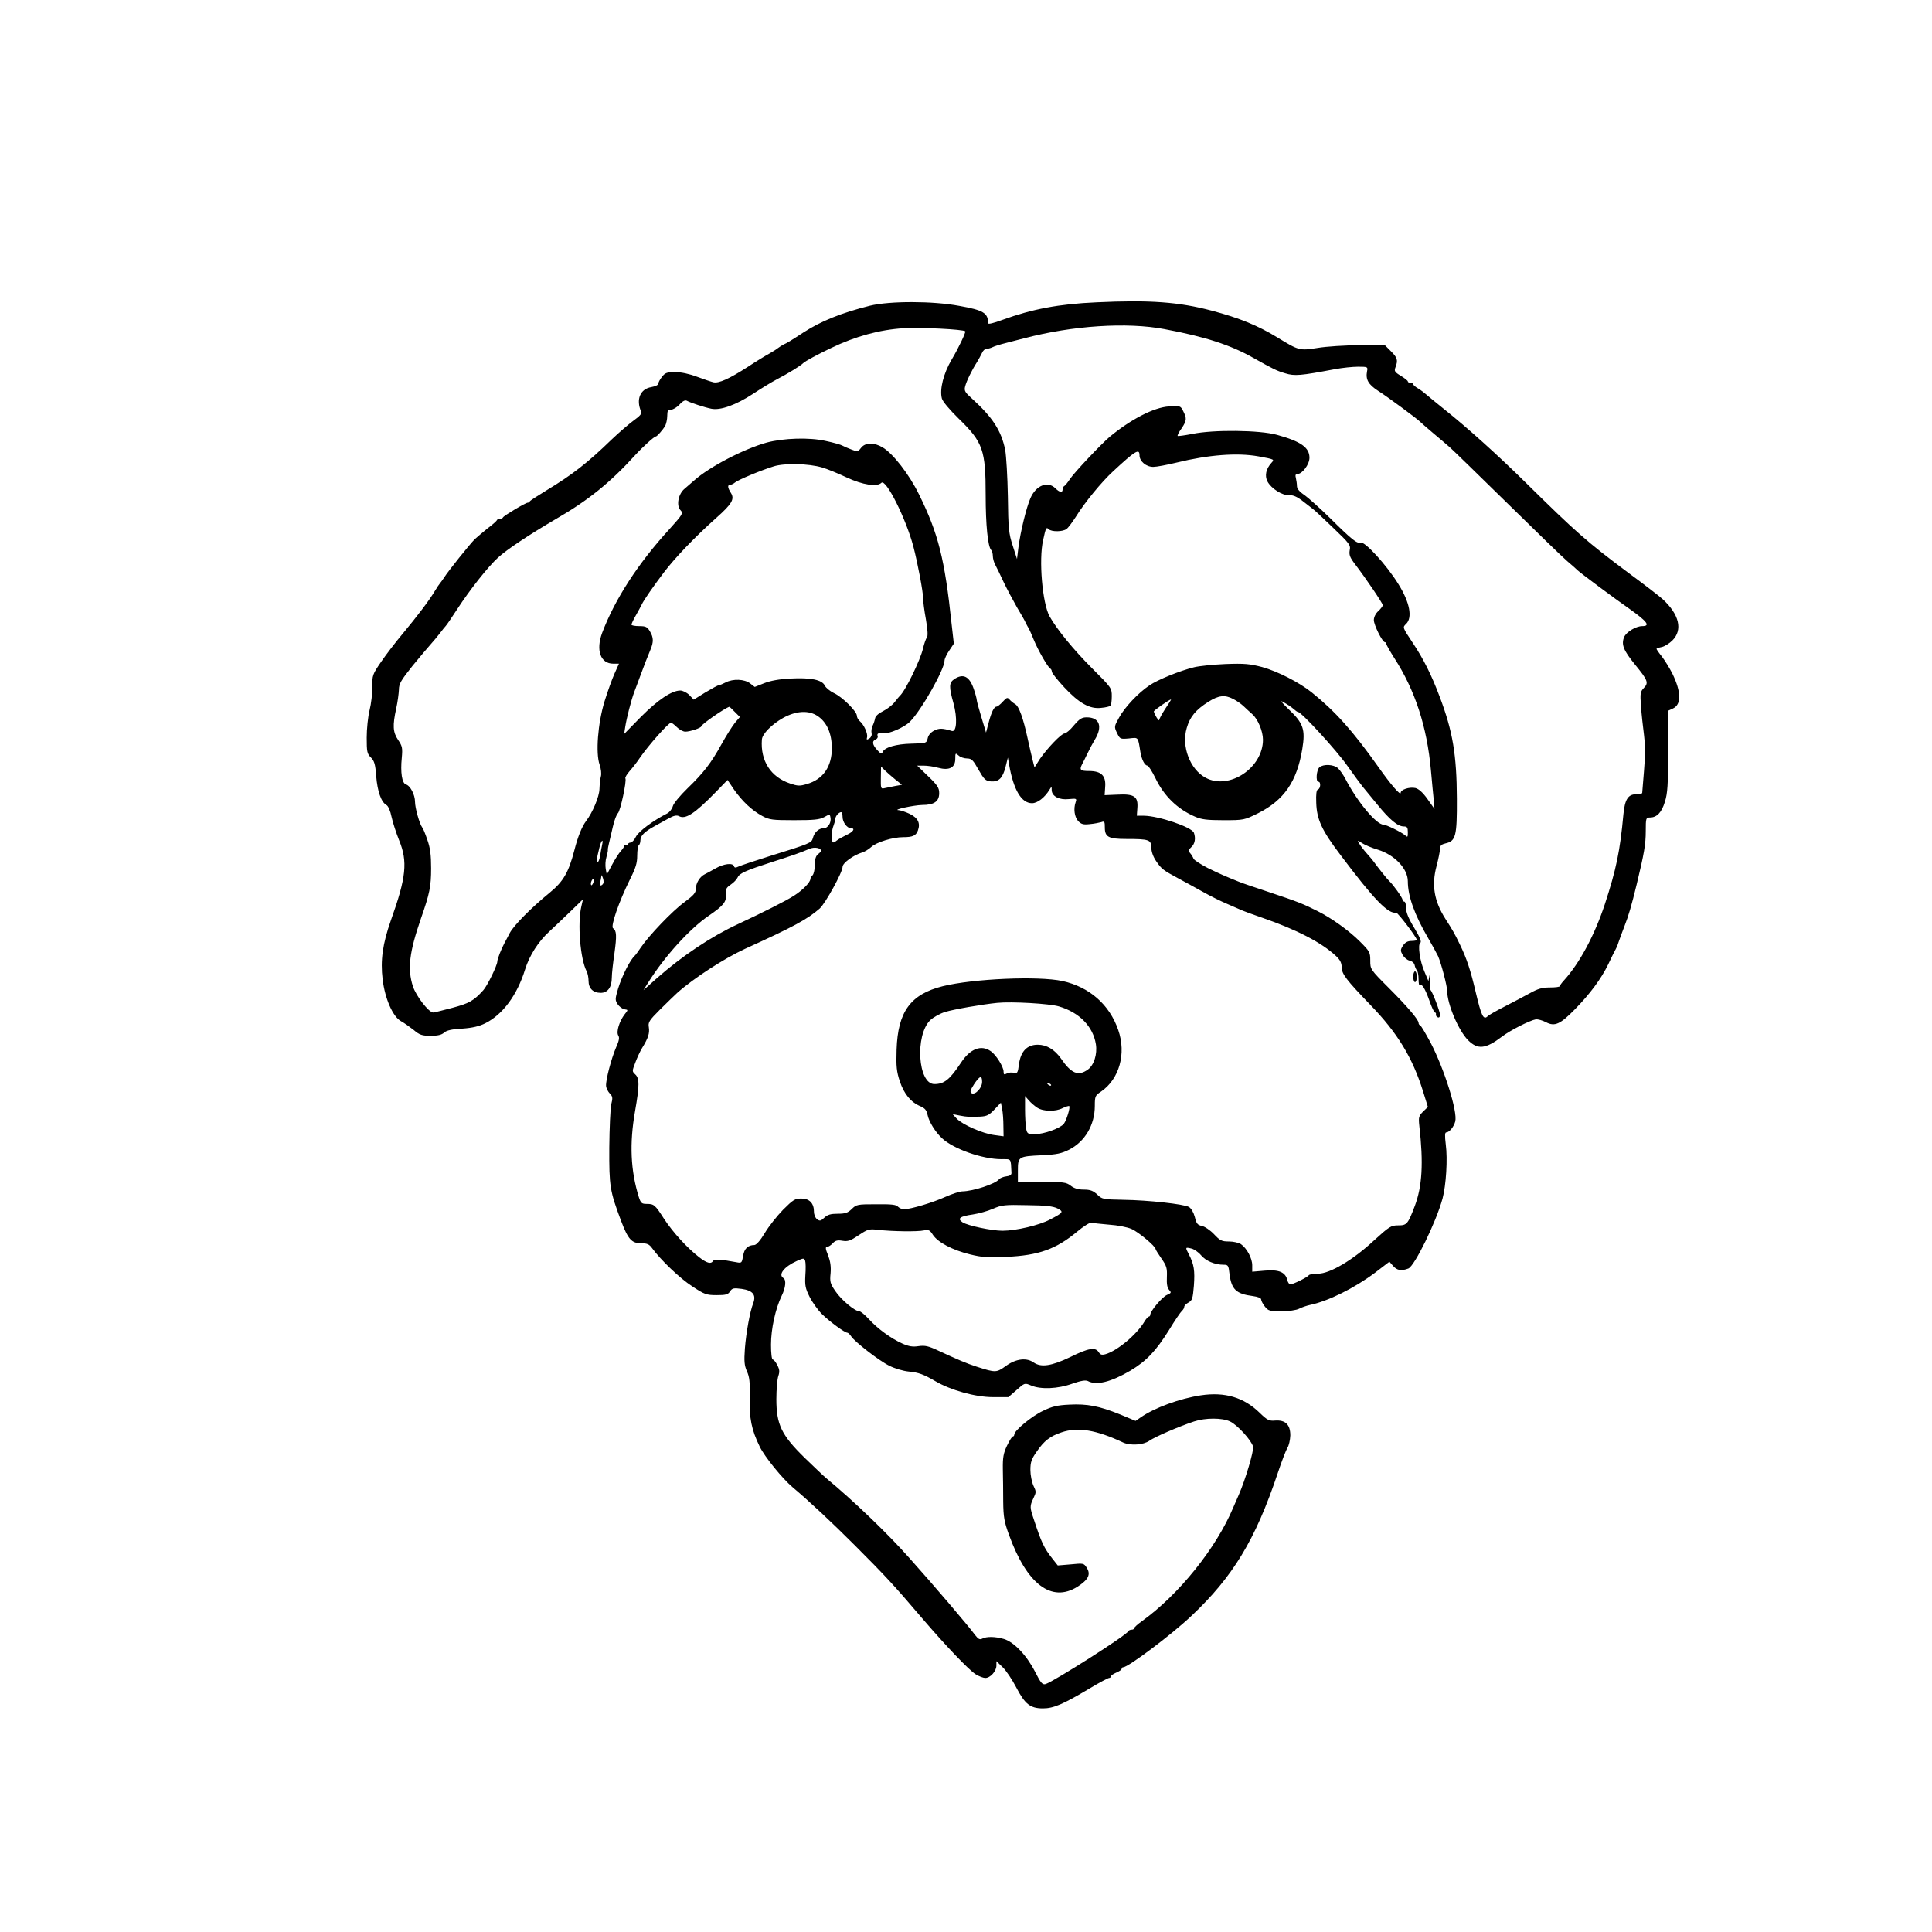 <?xml version="1.0" encoding="UTF-8" standalone="yes"?>
<svg version="1.0" xmlns="http://www.w3.org/2000/svg" width="1080" height="1080" viewBox="0 0 1080 1080" preserveAspectRatio="xMidYMid meet">
  <g transform="translate(0,1080) scale(0.1,-0.1)" fill="#000000" stroke="none">
    <path d="M6130 9110 c-210 -9 -361 -38 -526 -98 -51 -19 -81 -26 -81 -19 1 57
-25 73 -160 97 -149 28 -390 28 -500 1 -160 -40 -273 -86 -371 -149 -72 -47
-93 -60 -112 -68 -8 -4 -22 -13 -30 -19 -8 -7 -31 -21 -50 -32 -19 -10 -73
-43 -120 -74 -104 -67 -162 -93 -192 -86 -13 3 -54 17 -92 31 -42 16 -89 26
-122 26 -45 0 -56 -4 -73 -26 -12 -15 -21 -32 -21 -39 0 -7 -17 -15 -39 -19
-62 -10 -87 -69 -57 -137 5 -11 -7 -25 -41 -49 -26 -19 -82 -67 -123 -106
-136 -132 -221 -198 -365 -285 -49 -30 -91 -57 -93 -61 -2 -5 -7 -8 -12 -8
-12 0 -134 -73 -138 -82 -2 -5 -10 -8 -17 -8 -7 0 -15 -3 -17 -7 -1 -5 -25
-26 -53 -47 -27 -22 -59 -49 -71 -60 -28 -28 -150 -180 -171 -214 -10 -15 -20
-29 -23 -32 -3 -3 -17 -23 -30 -45 -31 -52 -97 -139 -181 -240 -37 -44 -90
-113 -118 -154 -49 -71 -50 -76 -50 -140 1 -36 -6 -95 -15 -131 -9 -36 -16
-105 -16 -153 0 -79 2 -90 23 -111 20 -20 25 -38 30 -105 7 -85 28 -145 57
-161 10 -5 22 -32 29 -67 7 -32 26 -90 42 -130 49 -119 40 -208 -46 -448 -46
-131 -59 -223 -46 -330 13 -108 57 -208 102 -233 17 -9 49 -32 71 -49 34 -29
48 -33 96 -33 39 0 61 5 75 18 13 12 43 19 101 22 57 4 95 13 129 30 98 49
178 158 222 300 24 78 75 158 137 214 29 27 83 78 120 114 l67 65 -9 -39 c-23
-96 -6 -296 29 -363 6 -11 11 -35 11 -54 0 -42 25 -67 68 -67 39 0 62 31 62
85 0 22 7 84 15 138 13 95 12 125 -8 138 -15 11 33 149 94 272 33 66 41 92 41
134 0 29 4 55 9 58 5 4 9 16 9 28 0 25 23 48 78 78 20 11 56 31 78 43 30 17
46 20 59 14 36 -21 89 14 206 134 l66 68 37 -55 c46 -65 100 -116 158 -147 39
-21 56 -23 178 -23 109 0 141 3 167 17 30 17 32 17 35 0 7 -29 -13 -62 -38
-62 -27 0 -52 -23 -60 -55 -7 -27 -16 -31 -239 -100 -82 -26 -161 -52 -174
-58 -19 -9 -25 -9 -28 1 -7 20 -57 14 -104 -13 -24 -14 -51 -28 -59 -32 -27
-13 -49 -48 -50 -79 0 -25 -10 -37 -65 -78 -66 -48 -197 -185 -243 -253 -14
-21 -28 -40 -31 -43 -27 -22 -74 -115 -96 -187 -17 -58 -17 -64 -2 -87 9 -13
26 -26 38 -28 21 -3 21 -3 1 -28 -30 -39 -48 -98 -36 -118 8 -12 5 -29 -12
-67 -27 -63 -58 -181 -56 -215 1 -13 11 -33 21 -43 16 -16 17 -25 8 -60 -5
-23 -10 -132 -11 -242 -1 -217 3 -242 66 -410 39 -103 59 -125 112 -125 33 0
45 -5 61 -27 47 -65 155 -169 225 -214 68 -45 79 -49 136 -49 51 0 64 3 75 21
12 18 20 20 65 14 62 -9 82 -33 65 -79 -19 -48 -40 -166 -47 -255 -5 -71 -3
-93 11 -126 15 -32 18 -62 16 -147 -3 -116 10 -181 56 -275 27 -56 127 -179
184 -227 94 -79 218 -195 349 -326 167 -167 218 -222 373 -404 130 -152 264
-293 302 -316 18 -11 42 -20 53 -20 28 0 62 38 62 69 l0 25 35 -34 c19 -18 53
-69 75 -111 49 -95 79 -119 150 -119 59 0 111 22 262 112 53 32 102 58 108 58
5 0 10 4 10 9 0 5 14 14 30 21 17 7 30 16 30 21 0 5 4 9 9 9 28 0 270 182 380
286 233 219 359 427 483 797 22 67 47 131 55 144 8 12 15 43 16 69 0 60 -27
87 -85 83 -33 -3 -44 2 -86 43 -89 87 -195 118 -329 98 -119 -18 -260 -70
-336 -123 l-29 -20 -86 36 c-119 48 -184 60 -284 55 -67 -3 -97 -10 -148 -35
-62 -29 -160 -110 -160 -132 0 -6 -4 -11 -8 -11 -5 0 -19 -23 -33 -52 -20 -42
-24 -66 -23 -132 1 -45 2 -126 2 -181 1 -85 6 -113 32 -184 100 -277 238 -382
383 -291 61 39 76 69 52 106 -16 26 -19 26 -90 19 l-72 -6 -30 38 c-47 60 -61
89 -103 217 -24 71 -24 76 -3 121 16 33 16 37 0 70 -9 20 -17 59 -17 88 0 43
6 61 35 102 42 61 74 86 139 108 91 31 194 14 345 -57 40 -18 112 -14 146 10
31 22 163 79 250 108 64 21 157 21 201 0 41 -19 120 -106 129 -141 5 -22 -43
-185 -80 -269 -8 -19 -22 -51 -31 -71 -95 -227 -304 -487 -510 -635 -24 -17
-44 -35 -44 -40 0 -4 -6 -8 -14 -8 -8 0 -16 -4 -18 -8 -8 -22 -416 -281 -463
-296 -18 -5 -27 6 -60 71 -47 91 -117 164 -173 181 -48 14 -97 15 -121 2 -14
-7 -22 -3 -40 20 -37 51 -235 283 -366 429 -120 136 -312 320 -464 446 -14 11
-68 63 -122 115 -131 128 -159 187 -159 329 0 54 5 112 11 129 8 24 7 37 -6
61 -8 17 -20 31 -25 31 -6 0 -10 36 -10 83 0 89 25 202 60 274 22 45 26 88 10
98 -32 19 3 64 74 96 38 17 41 17 47 1 3 -9 4 -46 1 -82 -3 -56 0 -72 24 -120
15 -30 46 -73 69 -96 43 -42 127 -104 142 -104 4 0 14 -9 21 -20 19 -30 155
-136 214 -165 30 -15 77 -29 108 -32 55 -5 84 -16 149 -54 85 -50 223 -89 322
-89 l86 0 46 40 c45 40 45 40 81 25 54 -23 150 -19 230 10 49 17 74 21 87 15
48 -26 129 -6 238 58 90 54 143 110 216 227 32 53 65 101 72 107 7 6 13 16 13
23 0 6 11 17 24 24 21 12 24 22 30 94 6 84 1 119 -28 175 -21 40 -21 41 13 33
15 -3 40 -20 55 -38 27 -32 77 -53 127 -53 24 0 27 -4 32 -51 11 -87 37 -112
130 -124 29 -4 47 -11 47 -19 0 -7 9 -25 21 -40 19 -24 27 -26 92 -26 42 0 83
6 99 14 15 8 42 17 60 21 102 21 249 94 364 180 l81 62 21 -24 c22 -25 46 -29
85 -14 35 14 155 259 191 391 20 75 29 221 18 303 -6 49 -5 67 3 67 17 0 42
31 50 61 14 55 -61 292 -137 439 -28 52 -54 97 -59 98 -5 2 -9 8 -9 14 0 18
-62 91 -167 196 -103 103 -103 104 -103 152 0 47 -3 52 -59 108 -59 59 -159
131 -236 169 -79 40 -112 53 -262 103 -84 28 -165 55 -180 62 -77 31 -104 43
-172 76 -40 21 -76 44 -79 52 -3 8 -11 22 -19 31 -11 13 -10 18 7 34 20 18 25
49 14 80 -13 32 -197 94 -279 95 l-40 0 3 43 c5 64 -17 80 -110 75 l-73 -3 3
46 c5 63 -22 89 -90 89 -49 0 -55 6 -39 38 5 9 19 37 31 62 12 25 30 59 40 75
45 73 27 125 -45 125 -28 0 -40 -8 -72 -45 -20 -25 -44 -45 -52 -45 -18 0 -98
-84 -139 -144 l-29 -46 -11 43 c-6 23 -18 76 -27 117 -25 116 -49 182 -70 194
-11 6 -25 18 -32 26 -11 13 -16 11 -37 -12 -14 -16 -30 -28 -35 -28 -14 0 -29
-30 -45 -92 l-14 -53 -26 86 c-14 47 -26 90 -26 97 0 6 -7 33 -16 59 -24 72
-59 90 -109 57 -30 -20 -31 -42 -5 -135 23 -84 18 -163 -9 -155 -53 16 -71 16
-99 2 -19 -10 -33 -26 -36 -43 -7 -28 -8 -28 -90 -30 -87 -2 -152 -21 -162
-47 -5 -12 -11 -10 -30 11 -28 30 -31 51 -8 60 8 3 13 12 10 19 -5 14 5 18 32
15 31 -5 119 34 149 65 64 64 193 293 193 341 0 10 12 36 26 56 l26 39 -12
106 c-39 370 -75 510 -183 729 -55 112 -145 228 -203 262 -48 29 -98 28 -121
-3 -17 -22 -20 -22 -53 -9 -19 7 -42 17 -51 22 -8 5 -50 17 -93 26 -92 21
-236 16 -330 -9 -129 -36 -321 -136 -406 -212 -14 -12 -38 -33 -53 -46 -36
-29 -48 -96 -22 -121 15 -16 11 -23 -63 -105 -175 -191 -305 -392 -376 -580
-36 -97 -9 -172 62 -172 l32 0 -25 -56 c-14 -31 -39 -101 -56 -156 -37 -122
-50 -288 -27 -353 8 -23 11 -51 7 -65 -4 -14 -7 -46 -8 -71 -1 -42 -38 -131
-75 -179 -23 -31 -46 -87 -65 -162 -32 -124 -62 -176 -138 -238 -104 -85 -199
-181 -223 -225 -11 -22 -25 -47 -29 -55 -18 -33 -41 -91 -41 -105 0 -21 -56
-136 -78 -160 -54 -60 -80 -74 -174 -99 -53 -14 -101 -26 -106 -26 -25 0 -96
92 -114 147 -31 97 -20 190 45 378 49 140 57 180 57 281 0 75 -5 114 -21 159
-11 33 -24 65 -29 70 -15 20 -40 109 -40 143 0 39 -26 90 -51 97 -22 7 -31 68
-23 148 5 56 3 66 -20 100 -30 44 -32 81 -11 177 8 36 14 83 15 104 0 34 11
52 77 135 43 52 89 107 102 121 13 14 35 41 50 60 14 19 29 37 32 40 4 3 33
46 65 95 71 109 171 236 228 288 49 45 172 127 324 216 179 103 304 204 442
356 43 47 107 105 116 105 7 0 38 36 52 58 6 12 12 38 12 57 0 29 4 35 21 35
12 0 33 13 48 29 19 21 32 26 42 20 21 -11 96 -36 136 -44 51 -10 137 21 232
83 47 31 106 67 131 80 62 32 137 78 150 92 9 10 85 51 157 85 135 65 271 102
403 110 94 6 334 -6 346 -17 4 -5 -37 -93 -76 -158 -46 -78 -68 -166 -55 -217
4 -17 43 -63 94 -113 136 -132 151 -175 151 -428 0 -165 12 -288 31 -307 5 -5
9 -20 9 -33 0 -13 6 -36 14 -50 8 -15 29 -58 47 -97 18 -38 52 -101 74 -140
23 -38 45 -77 48 -85 4 -8 11 -22 16 -30 5 -8 19 -39 31 -69 23 -56 79 -154
92 -159 4 -2 8 -10 8 -17 0 -7 31 -46 69 -87 83 -89 143 -123 207 -115 25 2
48 8 52 12 4 4 7 28 7 53 0 46 -2 48 -111 157 -102 102 -197 218 -237 290 -40
73 -61 316 -36 425 15 70 18 75 31 62 16 -16 80 -15 100 1 9 6 32 37 52 68 50
81 144 195 208 254 124 115 148 130 148 90 0 -34 37 -65 77 -65 18 0 76 11
130 24 179 44 340 56 457 35 93 -17 91 -17 73 -37 -30 -33 -38 -71 -22 -103
21 -40 84 -80 122 -77 21 1 43 -8 74 -32 24 -19 50 -39 58 -45 8 -5 59 -53
113 -105 93 -89 99 -97 93 -126 -4 -26 1 -40 30 -78 62 -81 155 -219 155 -229
0 -5 -11 -20 -25 -33 -15 -13 -25 -34 -25 -50 0 -28 48 -124 62 -124 4 0 8 -4
8 -10 0 -5 20 -40 44 -78 116 -179 183 -384 205 -627 6 -66 13 -142 16 -169
l4 -48 -39 55 c-27 38 -49 57 -68 62 -34 7 -82 -9 -82 -27 0 -18 -56 47 -125
145 -144 203 -240 310 -373 417 -70 56 -190 117 -276 141 -69 18 -99 21 -206
17 -69 -3 -147 -11 -175 -18 -78 -19 -204 -70 -249 -101 -63 -42 -139 -123
-170 -180 -28 -50 -28 -52 -12 -86 17 -35 18 -35 67 -31 54 6 50 11 64 -76 7
-42 24 -76 40 -76 5 -1 25 -31 43 -68 48 -101 124 -175 222 -217 36 -16 67
-20 160 -20 114 0 116 1 193 39 145 73 217 177 247 359 18 109 6 144 -74 220
-47 46 -53 55 -28 40 18 -10 42 -26 52 -35 11 -10 22 -18 26 -18 19 0 216
-215 276 -301 37 -52 76 -105 85 -116 10 -12 47 -57 83 -101 70 -86 114 -122
148 -122 18 0 22 -6 22 -32 0 -29 -1 -30 -17 -16 -20 17 -104 58 -119 58 -40
0 -147 129 -213 256 -12 23 -31 50 -42 60 -23 21 -80 24 -103 5 -17 -15 -22
-81 -6 -81 15 0 12 -38 -2 -43 -9 -2 -12 -25 -10 -75 3 -93 31 -154 136 -292
188 -250 266 -330 311 -322 9 1 115 -138 115 -152 0 -3 -13 -6 -30 -6 -21 0
-35 -8 -47 -26 -15 -23 -15 -29 -2 -52 8 -14 25 -29 39 -32 14 -3 26 -14 28
-25 2 -11 8 -24 13 -30 5 -5 9 -27 9 -49 0 -21 3 -37 6 -33 12 11 30 -18 54
-85 13 -38 27 -68 32 -68 4 0 7 -5 5 -11 -1 -6 4 -14 11 -16 7 -3 12 3 12 14
0 18 -42 128 -53 139 -3 3 -4 31 -2 62 3 40 2 47 -3 23 l-7 -35 -21 50 c-27
60 -40 154 -24 164 8 5 -3 32 -34 83 -32 52 -46 87 -46 111 0 20 -4 36 -10 36
-5 0 -10 5 -10 11 0 11 -52 84 -74 104 -9 8 -60 71 -88 110 -4 6 -21 26 -38
45 -17 19 -36 44 -42 55 -11 19 -10 19 16 2 15 -10 55 -27 89 -37 94 -29 167
-107 167 -176 0 -83 37 -187 113 -317 23 -40 48 -85 56 -102 18 -41 50 -164
51 -194 0 -74 64 -223 117 -276 54 -54 98 -49 189 20 45 35 156 91 190 97 11
1 37 -6 56 -16 49 -26 80 -12 163 73 85 87 146 170 185 250 17 36 36 75 42 85
6 11 14 31 18 45 5 14 18 51 30 81 24 61 40 116 69 235 42 174 51 226 51 299
0 72 1 76 23 76 39 0 66 28 84 88 15 47 18 95 18 283 l0 226 26 12 c49 22 48
92 -2 195 -16 32 -43 75 -59 96 -17 21 -30 40 -30 43 0 2 13 7 29 10 16 3 43
20 60 37 59 59 38 146 -55 231 -16 15 -103 82 -194 149 -229 171 -289 224
-571 502 -153 151 -327 308 -459 413 -41 33 -84 68 -95 78 -11 10 -32 26 -47
35 -16 9 -28 20 -28 24 0 4 -7 8 -15 8 -8 0 -15 3 -15 8 0 4 -18 18 -39 31
-35 21 -38 27 -30 48 15 39 11 53 -25 89 l-34 34 -143 0 c-79 0 -184 -7 -233
-15 -102 -16 -105 -15 -226 59 -110 67 -211 108 -365 149 -185 49 -346 61
-645 47z m380 -150 c226 -42 370 -89 495 -160 114 -64 132 -73 180 -87 52 -16
85 -13 276 23 42 8 101 14 131 14 53 0 55 -1 50 -25 -9 -47 7 -74 62 -110 48
-30 224 -160 236 -174 3 -3 34 -31 70 -61 36 -30 78 -66 94 -80 16 -14 160
-154 320 -311 160 -157 311 -304 336 -325 25 -21 52 -45 60 -53 17 -16 206
-157 288 -214 100 -71 120 -97 72 -97 -35 0 -89 -33 -101 -61 -17 -42 -4 -74
60 -153 73 -89 78 -103 50 -132 -20 -21 -21 -30 -16 -101 3 -43 11 -116 17
-162 7 -59 7 -120 0 -200 -5 -64 -10 -119 -10 -123 0 -5 -15 -8 -34 -8 -45 0
-63 -29 -71 -111 -19 -207 -40 -308 -104 -504 -57 -172 -140 -328 -228 -425
-13 -14 -23 -28 -23 -32 0 -5 -25 -8 -56 -8 -43 0 -67 -7 -112 -32 -31 -17
-95 -51 -142 -75 -47 -24 -89 -48 -94 -54 -24 -23 -35 2 -67 136 -28 120 -50
187 -88 265 -33 68 -40 79 -82 145 -62 98 -77 187 -49 292 11 42 20 87 20 99
0 17 8 24 29 29 59 13 66 39 65 250 -1 246 -23 377 -96 570 -45 120 -91 213
-153 305 -55 83 -55 83 -35 102 37 35 21 121 -43 223 -66 107 -188 240 -211
232 -19 -8 -50 17 -171 137 -55 54 -119 111 -142 128 -29 19 -43 36 -43 51 0
12 -3 32 -6 45 -4 15 -2 22 8 22 28 0 68 54 68 91 0 57 -47 91 -181 128 -97
27 -356 30 -475 5 -42 -8 -78 -13 -81 -11 -2 3 7 22 22 42 29 44 30 55 9 97
-15 30 -17 30 -79 26 -84 -5 -212 -71 -332 -170 -47 -40 -196 -197 -222 -236
-13 -20 -28 -38 -33 -40 -4 -2 -8 -10 -8 -18 0 -20 -17 -17 -40 6 -43 43 -109
17 -140 -55 -23 -53 -56 -189 -67 -275 l-8 -65 -24 75 c-22 67 -25 96 -27 275
-2 110 -9 227 -15 260 -22 108 -70 182 -188 289 -36 32 -42 42 -36 65 7 29 37
91 66 136 10 17 23 40 29 53 5 12 16 22 25 22 8 0 23 4 33 9 9 5 44 16 77 24
33 9 79 20 101 26 270 71 574 91 784 51z m-1915 -773 c28 -8 89 -33 138 -56
90 -42 170 -54 194 -30 25 25 138 -201 179 -357 24 -92 54 -251 54 -286 0 -18
7 -73 16 -121 10 -60 12 -93 5 -101 -5 -6 -15 -34 -21 -60 -15 -66 -100 -240
-130 -266 -3 -3 -16 -18 -29 -35 -12 -16 -42 -39 -64 -50 -25 -12 -43 -28 -45
-40 -2 -11 -8 -30 -14 -42 -6 -12 -8 -30 -6 -41 3 -11 -2 -23 -12 -30 -15 -9
-17 -8 -13 7 5 21 -18 71 -41 90 -9 8 -16 21 -16 30 0 24 -82 106 -129 127
-22 11 -44 29 -50 41 -15 33 -79 46 -191 40 -62 -3 -113 -12 -148 -26 l-53
-21 -26 20 c-31 24 -95 27 -137 5 -15 -8 -32 -15 -37 -15 -5 0 -38 -18 -75
-40 l-66 -41 -25 26 c-14 14 -37 25 -50 25 -48 0 -125 -52 -220 -147 l-94 -96
6 39 c8 51 33 149 51 197 8 20 20 54 28 75 26 71 48 127 62 160 18 43 18 68
-3 103 -15 25 -23 29 -60 29 -24 0 -43 4 -43 8 0 5 11 29 25 53 14 24 28 51
32 59 12 26 65 102 124 180 63 83 174 199 293 305 89 79 104 106 81 141 -18
28 -19 44 -3 44 6 0 19 6 27 13 18 15 142 67 216 90 60 19 196 16 270 -6z
m2298 -1294 c18 -9 43 -26 57 -39 14 -13 36 -34 50 -46 32 -28 60 -96 60 -143
0 -158 -189 -283 -320 -213 -88 47 -137 176 -106 279 18 62 50 101 121 146 57
36 92 40 138 16z m-379 -55 c-19 -29 -34 -57 -34 -63 -1 -11 -29 35 -30 48 0
6 87 67 96 67 2 0 -13 -24 -32 -52z m-2407 -17 l29 -29 -28 -33 c-15 -19 -48
-71 -73 -116 -60 -109 -102 -163 -192 -250 -41 -40 -78 -84 -82 -100 -4 -15
-18 -33 -31 -40 -76 -38 -161 -101 -175 -130 -9 -18 -22 -33 -30 -33 -8 0 -15
-5 -15 -11 0 -5 -4 -7 -10 -4 -5 3 -10 2 -10 -3 0 -4 -9 -18 -19 -29 -11 -11
-33 -46 -49 -76 l-30 -56 -6 32 c-3 18 -2 47 4 66 5 18 9 36 8 40 -1 3 2 20 6
36 4 17 14 59 22 94 8 36 21 69 28 75 14 12 50 181 42 195 -3 4 8 23 24 41 16
18 42 51 57 74 48 70 160 196 174 196 4 0 19 -11 33 -25 14 -14 35 -25 47 -25
27 0 89 21 89 30 0 10 130 101 157 109 1 1 14 -12 30 -28z m464 -24 c51 -34
79 -97 79 -180 0 -103 -49 -174 -140 -200 -39 -12 -52 -11 -93 3 -108 36 -167
126 -158 246 2 31 55 85 119 121 73 40 143 44 193 10z m835 -237 c25 0 34 -9
64 -63 31 -54 39 -62 68 -65 45 -4 67 18 83 81 l13 52 7 -40 c25 -142 69 -215
128 -215 30 0 71 31 98 76 11 18 12 18 12 -3 1 -35 43 -56 96 -50 43 4 45 3
38 -17 -13 -37 -7 -82 14 -106 18 -18 29 -21 65 -17 24 2 52 8 64 11 18 7 20
3 20 -30 0 -53 21 -64 120 -64 127 0 139 -4 140 -48 0 -23 10 -51 27 -76 31
-45 38 -50 127 -98 36 -19 97 -53 135 -74 39 -22 99 -52 135 -67 36 -16 74
-32 85 -37 11 -5 61 -23 110 -40 194 -67 333 -139 413 -214 23 -21 32 -39 32
-62 0 -38 25 -71 161 -212 151 -156 235 -294 294 -483 l27 -87 -27 -26 c-24
-24 -26 -32 -21 -79 24 -209 16 -339 -25 -448 -39 -103 -45 -109 -93 -109 -40
0 -49 -6 -135 -84 -118 -110 -247 -186 -313 -186 -26 0 -49 -4 -52 -9 -7 -11
-88 -51 -103 -51 -6 0 -14 11 -17 25 -11 44 -48 59 -126 52 l-70 -6 0 36 c0
39 -30 95 -63 118 -12 8 -42 15 -67 15 -41 0 -50 5 -84 41 -21 22 -52 43 -68
46 -24 5 -30 13 -39 50 -7 26 -20 48 -33 56 -29 16 -226 38 -368 40 -112 2
-118 3 -145 30 -23 21 -39 27 -75 27 -31 0 -54 7 -73 22 -25 19 -39 21 -161
21 l-134 -1 0 64 c0 78 2 80 135 86 82 4 109 10 151 31 89 45 144 139 144 245
0 54 2 58 35 80 102 70 142 212 96 344 -49 143 -162 241 -312 274 -136 29
-499 13 -669 -29 -180 -45 -251 -142 -258 -354 -3 -96 0 -123 18 -178 24 -71
62 -117 115 -139 25 -11 35 -22 40 -48 8 -39 44 -97 81 -131 64 -60 226 -117
332 -117 57 0 52 7 56 -76 1 -11 -9 -18 -29 -20 -16 -2 -34 -9 -40 -16 -20
-26 -144 -67 -206 -68 -14 0 -57 -14 -95 -31 -70 -32 -192 -68 -230 -69 -12 0
-27 7 -34 14 -9 12 -37 15 -122 14 -105 0 -111 -1 -137 -27 -22 -21 -36 -26
-78 -26 -39 0 -57 -5 -75 -22 -19 -18 -26 -20 -40 -9 -10 7 -18 26 -18 42 0
48 -25 74 -71 74 -35 0 -46 -7 -102 -63 -34 -35 -80 -93 -102 -130 -25 -42
-47 -66 -58 -67 -36 0 -57 -20 -63 -61 -7 -39 -8 -41 -38 -35 -77 15 -124 18
-130 7 -12 -19 -36 -12 -79 22 -68 53 -145 138 -194 212 -52 81 -57 85 -99 85
-27 0 -32 5 -43 38 -46 148 -53 299 -21 481 25 143 25 183 1 205 -18 17 -18
18 0 65 10 27 27 64 38 82 35 57 43 83 38 116 -5 28 1 38 63 100 37 37 81 79
96 93 92 82 262 192 379 246 273 124 348 165 417 225 32 29 128 203 128 233 0
22 61 66 111 81 13 4 35 17 49 30 29 27 121 55 178 55 54 0 72 8 83 37 15 41
1 70 -45 93 -23 11 -51 20 -62 21 -40 1 83 28 131 29 67 0 95 20 95 66 0 30
-9 44 -62 95 l-61 59 36 0 c20 0 57 -5 81 -12 63 -17 96 1 96 50 0 33 1 34 18
19 10 -10 32 -17 48 -17z m-403 -116 l39 -31 -39 -7 c-21 -4 -47 -10 -59 -12
-20 -5 -21 -1 -20 58 l1 63 20 -20 c11 -11 37 -34 58 -51z m-293 -211 c0 -29
25 -63 47 -63 26 0 12 -21 -24 -37 -21 -10 -46 -24 -56 -32 -9 -8 -19 -12 -21
-10 -10 10 -8 66 3 92 6 16 11 34 11 41 0 14 20 36 32 36 4 0 8 -12 8 -27z
m-1344 -155 c-3 -13 -8 -40 -11 -60 -3 -21 -10 -38 -15 -38 -8 0 -7 9 11 83
10 40 23 52 15 15z m1224 -35 c0 -3 -8 -11 -17 -18 -12 -9 -18 -27 -18 -58 0
-26 -6 -52 -12 -59 -7 -6 -13 -17 -13 -22 -1 -19 -43 -62 -90 -92 -42 -28
-178 -96 -315 -160 -149 -69 -311 -177 -454 -303 l-74 -66 28 45 c89 142 231
299 337 371 83 57 99 77 96 119 -3 29 2 38 27 55 17 11 34 30 39 41 10 22 45
38 191 85 107 34 162 53 210 74 28 12 65 5 65 -12z m-1217 -180 c-3 -7 -10
-13 -15 -13 -6 0 -7 7 -4 16 3 9 6 23 7 32 0 13 2 13 8 -3 5 -11 6 -26 4 -32z
m-57 1 c-4 -9 -9 -15 -11 -12 -3 3 -3 13 1 22 4 9 9 15 11 12 3 -3 3 -13 -1
-22z m2604 -690 c114 -34 190 -112 206 -211 9 -56 -11 -118 -45 -142 -54 -39
-93 -22 -151 63 -35 49 -79 76 -129 76 -60 0 -95 -37 -105 -109 -6 -48 -9 -53
-28 -48 -12 3 -30 2 -40 -4 -15 -8 -18 -6 -18 11 0 26 -42 94 -72 114 -53 37
-114 14 -165 -63 -64 -97 -95 -121 -150 -121 -92 0 -109 273 -23 357 17 16 54
37 83 46 49 15 204 42 292 51 80 8 291 -4 345 -20z m-430 -422 c0 -34 -39 -75
-59 -63 -10 7 -7 17 14 50 32 48 45 52 45 13z m385 -20 c-3 -3 -11 0 -18 7 -9
10 -8 11 6 5 10 -3 15 -9 12 -12z m-77 -124 c34 -22 103 -23 143 -2 17 8 33
13 36 11 7 -7 -15 -79 -30 -99 -20 -25 -111 -58 -161 -58 -41 0 -44 2 -50 31
-3 17 -6 65 -6 107 l0 75 21 -24 c11 -13 32 -31 47 -41z m-189 -101 l1 -59
-52 7 c-64 8 -178 58 -210 92 l-23 25 40 -8 c43 -8 48 -8 114 -6 37 2 50 8 80
40 l36 38 7 -35 c4 -20 7 -62 7 -94z m302 -462 c36 -19 34 -23 -41 -62 -59
-32 -191 -63 -266 -63 -60 0 -193 28 -223 47 -32 21 -15 34 57 44 33 5 84 19
113 32 49 21 65 23 191 20 103 -1 145 -6 169 -18z m289 -91 c47 -3 103 -14
125 -24 38 -16 135 -97 135 -113 0 -3 15 -27 33 -53 28 -40 32 -53 30 -102 -2
-39 2 -61 12 -72 14 -16 13 -18 -12 -29 -27 -12 -93 -90 -93 -111 0 -5 -4 -10
-8 -10 -4 0 -15 -12 -24 -27 -43 -73 -152 -164 -218 -183 -21 -6 -29 -3 -38
11 -19 30 -58 23 -159 -27 -104 -50 -163 -59 -204 -31 -40 29 -99 22 -155 -18
-54 -39 -58 -39 -164 -5 -59 19 -105 39 -213 89 -57 27 -76 31 -112 26 -32 -5
-54 -2 -90 14 -63 28 -139 83 -188 137 -22 24 -46 44 -54 44 -24 0 -100 63
-133 112 -29 42 -32 53 -27 100 3 38 -1 66 -14 101 -15 36 -16 47 -5 47 7 0
21 9 31 20 14 15 26 19 54 14 31 -5 45 0 91 31 51 34 58 36 110 30 78 -9 220
-11 255 -3 26 5 33 2 50 -25 28 -42 109 -85 207 -109 69 -17 103 -19 203 -14
181 8 278 43 395 140 36 30 72 53 80 51 8 -2 53 -7 100 -11z"/>
    <path d="M7900 5340 c0 -16 5 -30 10 -30 6 0 10 14 10 30 0 17 -4 30 -10 30
-5 0 -10 -13 -10 -30z"/>
  </g>
</svg>